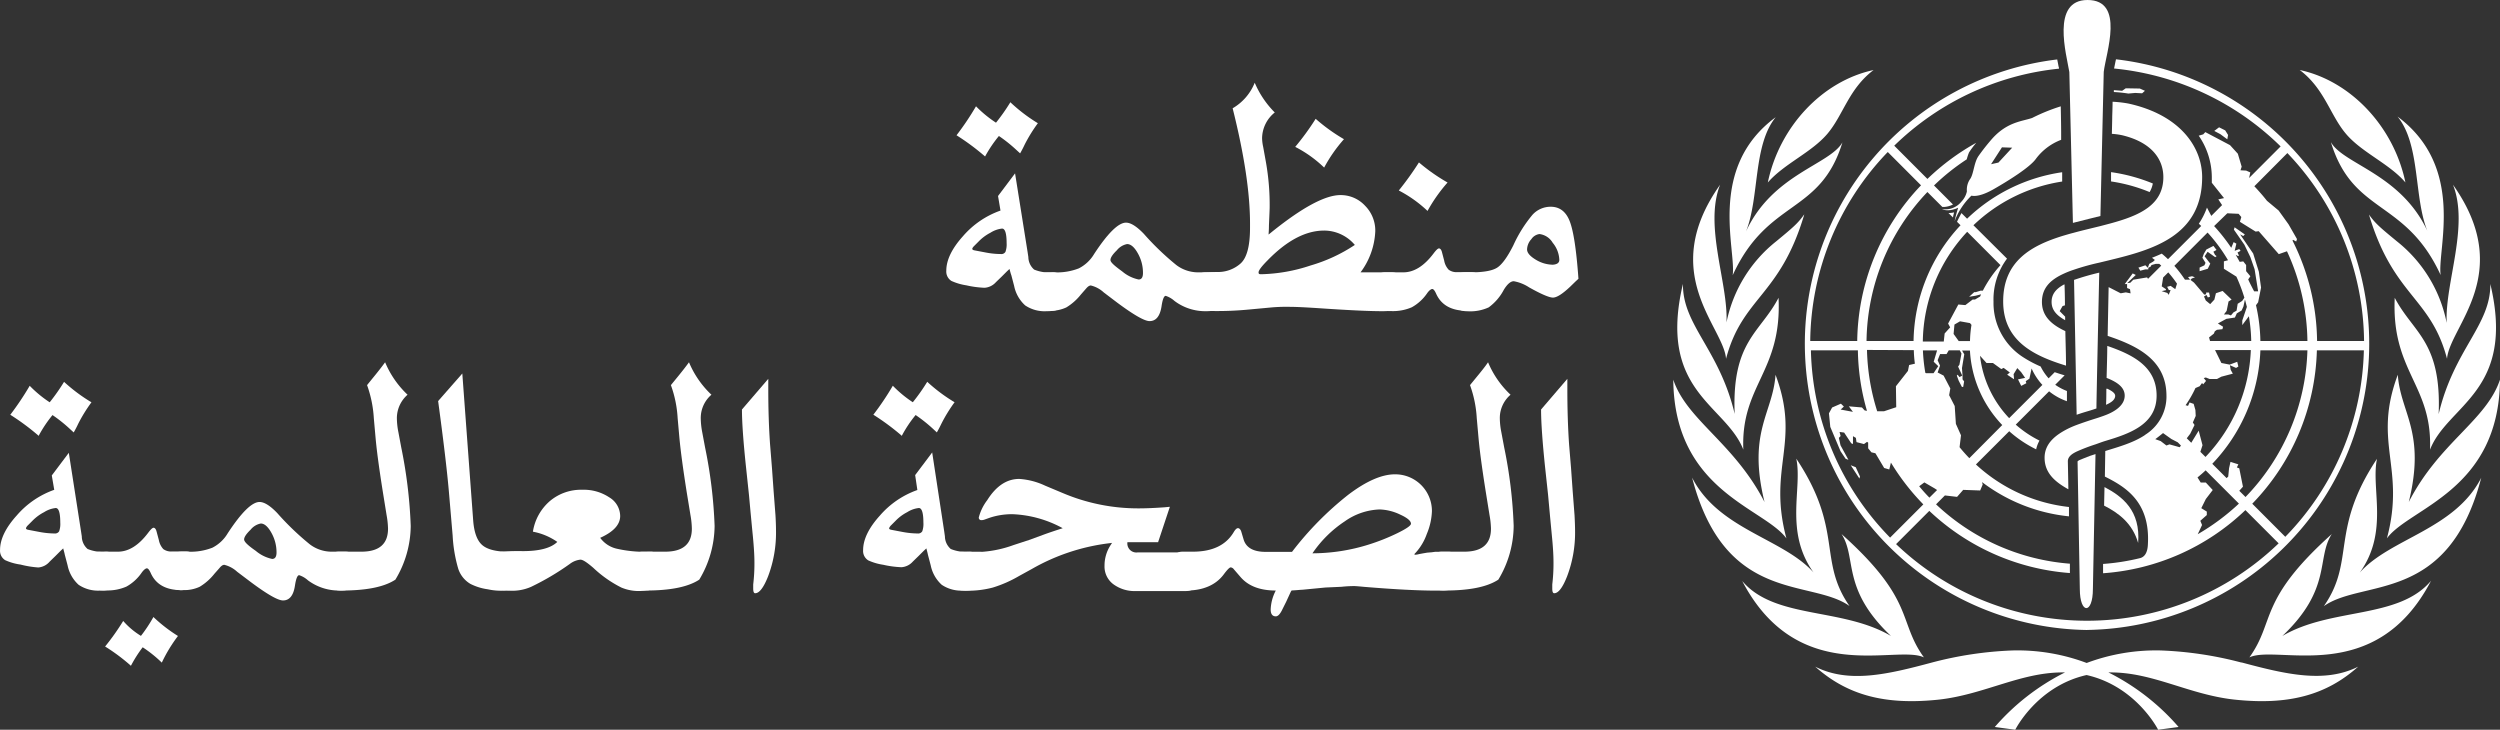 <svg id="Layer_1" data-name="Layer 1" xmlns="http://www.w3.org/2000/svg" viewBox="0 0 489.01 142.74"><rect x="0" y="0" width="489.01" height="142.74" fill="#333333" stroke="none"/><defs><style>.cls-1{fill:#fff;}</style></defs><title>h-logo-white</title><g id="Layer_2-2" data-name="Layer 2-2"><path class="cls-1" d="M197.45,52.61l-.51.48-1,1-1.14,1.1a3.26,3.26,0,0,1-2.23,1.1,19.52,19.52,0,0,1-3.57-.48,11,11,0,0,1-2.91-.86,2.17,2.17,0,0,1-1-2c0-2.08,1.09-4.34,3.27-6.76a17.25,17.25,0,0,1,7.33-5l-.48-2.85,3.33-4.43L201,49.35l.14.93a3.3,3.3,0,0,0,1.13,2.45,7.64,7.64,0,0,0,3.57.54c1,0,1.51.34,1.51,1v5.6c0,.67-.87,1-2.61,1a6.79,6.79,0,0,1-4.22-1.13,7,7,0,0,1-2.16-3.81l-.55-2.1C197.71,53.59,197.61,53.19,197.45,52.61Zm-4.77-22a46.23,46.23,0,0,0-5.59-4.15,54,54,0,0,0,3.81-5.67A23.21,23.21,0,0,0,194.81,24a38.32,38.32,0,0,0,2.81-4A32,32,0,0,0,203,24.1a29.92,29.92,0,0,0-2.58,4.18c-.18.39-.48,1-.89,1.72l-.86-.79a28.56,28.56,0,0,0-3.29-2.61,25.22,25.22,0,0,0-2.7,4Zm-2.5,18.08c0,.14.16.23.41.28l2.16.41a15.91,15.91,0,0,0,3,.31.92.92,0,0,0,.91-.43,4.25,4.25,0,0,0,.23-1.7c0-1.9-.3-2.85-.89-2.85a5.26,5.26,0,0,0-2.27.81,8.91,8.91,0,0,0-2.3,1.7l-1,1c-.2.24-.28.39-.25.48Z" transform="translate(0.01 0)"/><path class="cls-1" d="M203.22,59.79V54.36c0-.73.63-1.09,1.88-1.09h1.14a11.64,11.64,0,0,0,4.78-.78,7.37,7.37,0,0,0,3-2.83q4-6.1,6.22-6.11c.93,0,2.1.74,3.5,2.2a52.89,52.89,0,0,0,6.34,6.09,7.06,7.06,0,0,0,4.12,1.43H237c1,0,1.51.34,1.51,1v5.6c0,.67-.87,1-2.61,1a10,10,0,0,1-6.17-2,4.8,4.8,0,0,0-1.72-1c-.34,0-.62.68-.82,2.06q-.45,2.88-2.34,2.88-1.47,0-6.31-3.6l-2.64-2a5.69,5.69,0,0,0-2.54-1.37c-.28,0-.58.2-.93.61l-1,1.14a10.69,10.69,0,0,1-2.86,2.54,7,7,0,0,1-3.21.65C203.94,60.85,203.22,60.49,203.22,59.79Zm19.49-5.12c.57,0,.85-.42.85-1.27a7.7,7.7,0,0,0-1-3.84c-.67-1.21-1.38-1.82-2.11-1.82a3.42,3.42,0,0,0-2,1.22c-.84.81-1.25,1.45-1.25,1.9s.8,1.14,2.3,2.23A7.23,7.23,0,0,0,222.71,54.67Z" transform="translate(0.01 0)"/><path class="cls-1" d="M266.12,53.27h6c1,0,1.51.34,1.51,1v5.6c0,.66-1.07,1-3.22,1q-3.78,0-11.91-.55c-3-.2-5-.3-6.14-.3a34.25,34.25,0,0,0-3.5.1l-4.74.44a63.91,63.91,0,0,1-6.49.28c-2.15,0-3.22-.36-3.22-1.06V54.36c0-.73.48-1.09,1.44-1.09l2.09-.07a6.64,6.64,0,0,0,4.7-1.65q1.86-1.65,1.86-7v-.83q0-9-3.4-22.54a10.14,10.14,0,0,0,4.32-5A18.38,18.38,0,0,0,249.34,22a6.55,6.55,0,0,0-2.48,5,8.26,8.26,0,0,0,.21,1.72l.55,3.05a47.8,47.8,0,0,1,.72,8.86c0,.25-.05,1.4-.14,3.46,0,1-.07,1.56-.07,1.79l.73-.59q8.88-7.12,13.31-7.13A6.46,6.46,0,0,1,267,40.24a6.88,6.88,0,0,1,2,5A14.42,14.42,0,0,1,266.12,53.27ZM265,47.91a7.88,7.88,0,0,0-6-2.81q-5.42,0-11.11,5.87c-1.15,1.16-1.72,1.93-1.72,2.3s.19.37.58.37a32.63,32.63,0,0,0,9.59-1.71A31.35,31.35,0,0,0,265,47.91Zm-2.12-20.69A28.76,28.76,0,0,0,259,32.78a23.59,23.59,0,0,0-5.66-4.05,51.33,51.33,0,0,0,4-5.49,34.55,34.55,0,0,0,5.56,4Z" transform="translate(0.01 0)"/><path class="cls-1" d="M269.55,59.79V54.36c0-.73.48-1.09,1.44-1.09h3.5q3.12,0,5.9-3.68c.48-.64.84-1,1.07-1s.46.24.58.72l.44,1.68a3.5,3.5,0,0,0,.88,1.77,2.58,2.58,0,0,0,1.7.47h2.67c1,0,1.52.34,1.52,1v5.6c0,.25-.25.47-.74.67a4.52,4.52,0,0,1-1.63.29q-4.42,0-5.94-3.26c-.3-.69-.56-1-.79-1s-.61.27-1,.82a8.79,8.79,0,0,1-3,2.75,9.24,9.24,0,0,1-4,.75h-.51C270.23,60.76,269.55,60.4,269.55,59.79ZM283.14,35.7a30.81,30.81,0,0,0-3.92,5.56,24.66,24.66,0,0,0-5.62-4,59,59,0,0,0,3.94-5.49A36.35,36.35,0,0,0,283.14,35.7Z" transform="translate(0.01 0)"/><path class="cls-1" d="M308.74,54.53l-.49.45-1.13,1.1q-2.26,2.13-3.36,2.13t-4.67-2a8,8,0,0,0-3-1.2c-.61,0-1.27.56-1.95,1.68a10.05,10.05,0,0,1-2.95,3.43,8.62,8.62,0,0,1-4.19.76c-1.24,0-1.85-.36-1.85-1.06V54.36c0-.73.47-1.09,1.4-1.09a10.84,10.84,0,0,1,1.14,0q3.71,0,5.14-.91T296,48a26,26,0,0,1,3.76-6,4.79,4.79,0,0,1,3.55-1.56q2.64,0,3.74,2.88T308.74,54.53ZM305,50.83a5.56,5.56,0,0,0-1.3-3.35,3.5,3.5,0,0,0-2.58-1.7,2.26,2.26,0,0,0-1.59,1,3.09,3.09,0,0,0-.84,2c0,.66.56,1.32,1.68,2a6.56,6.56,0,0,0,3.36,1C304.54,51.72,305,51.42,305,50.83Z" transform="translate(0.01 0)"/><path class="cls-1" d="M12.35,107.27l-.51.48-1,1-1.13,1.1A3.26,3.26,0,0,1,7.48,111,19.49,19.49,0,0,1,4,110.43a10.75,10.75,0,0,1-3-.86,2.17,2.17,0,0,1-1-2c0-2.08,1.09-4.34,3.28-6.76a17.22,17.22,0,0,1,7.32-5L10.12,93l3.33-4.43L15.85,104l.14.93a3.3,3.3,0,0,0,1.13,2.45,7.64,7.64,0,0,0,3.57.54c1,0,1.51.34,1.51,1v5.6c0,.67-.87,1-2.61,1a6.79,6.79,0,0,1-4.22-1.13,7,7,0,0,1-2.16-3.81l-.55-2.09C12.62,108.25,12.51,107.85,12.35,107.27Zm-4.77-22A46,46,0,0,0,2,81.13a55.49,55.49,0,0,0,3.8-5.67,22.85,22.85,0,0,0,3.91,3.23,38.32,38.32,0,0,0,2.81-4,32.51,32.51,0,0,0,5.36,4,29.92,29.92,0,0,0-2.58,4.18c-.18.39-.48,1-.89,1.72l-.86-.79a28.56,28.56,0,0,0-3.29-2.61,25.28,25.28,0,0,0-2.68,4Zm-2.5,18.08c0,.14.16.23.41.28l2.16.41a16.78,16.78,0,0,0,3,.31.94.94,0,0,0,.91-.43,4.27,4.27,0,0,0,.22-1.7c0-1.9-.3-2.85-.89-2.85a5.3,5.3,0,0,0-2.27.81,8.91,8.91,0,0,0-2.3,1.7l-1,1c-.18.24-.26.39-.24.48Z" transform="translate(0.01 0)"/><path class="cls-1" d="M18.12,114.45V109c0-.73.48-1.09,1.44-1.09h3.5q3.12,0,5.9-3.68c.48-.64.84-1,1.07-1s.46.24.58.72l.45,1.68a3.6,3.6,0,0,0,.87,1.77,2.58,2.58,0,0,0,1.7.47h2.68c1,0,1.51.34,1.51,1v5.6c0,.25-.25.47-.74.67a4.52,4.52,0,0,1-1.63.29q-4.43,0-5.94-3.26c-.3-.69-.56-1-.79-1s-.6.27-1,.82a8.79,8.79,0,0,1-3,2.75,9.16,9.16,0,0,1-4,.75,4.34,4.34,0,0,1-.51,0C18.8,115.42,18.12,115.06,18.12,114.45Zm7.48,15.78a37,37,0,0,0-5.05-3.77,47,47,0,0,0,3.54-5,14.72,14.72,0,0,0,3.47,2.92A29.08,29.08,0,0,0,30,120.69a29.71,29.71,0,0,0,4.8,3.71,29.41,29.41,0,0,0-3.16,5.21,25.09,25.09,0,0,0-3.74-3A24.87,24.87,0,0,0,25.6,130.23Z" transform="translate(0.01 0)"/><path class="cls-1" d="M33.73,114.45V109c0-.73.63-1.09,1.89-1.09h1.13a11.69,11.69,0,0,0,4.79-.78,7.37,7.37,0,0,0,3-2.83q4-6.1,6.21-6.11c.94,0,2.11.74,3.5,2.2a53,53,0,0,0,6.35,6.09,7.06,7.06,0,0,0,4.12,1.43H67.5c1,0,1.51.34,1.51,1v5.6c0,.67-.87,1-2.61,1a10.11,10.11,0,0,1-6.18-2,4.76,4.76,0,0,0-1.71-1c-.35,0-.62.68-.83,2.06-.29,1.92-1.07,2.88-2.33,2.88-1,0-3.09-1.2-6.31-3.6l-2.65-2a5.7,5.7,0,0,0-2.53-1.37c-.28,0-.59.2-.93.62l-1,1.13a10.73,10.73,0,0,1-2.87,2.54,7,7,0,0,1-3.21.65C34.45,115.51,33.73,115.15,33.73,114.45Zm19.49-5.12c.57,0,.86-.42.86-1.27a7.83,7.83,0,0,0-1-3.84C52.4,103,51.7,102.4,51,102.4a3.42,3.42,0,0,0-2,1.22c-.84.81-1.26,1.45-1.26,1.9s.76,1.18,2.28,2.23A7.3,7.3,0,0,0,53.22,109.33Z" transform="translate(0.01 0)"/><path class="cls-1" d="M71.79,75.33c.41-.51.72-.88.92-1.14q1.65-2,2.61-3.33a18.61,18.61,0,0,0,4.39,6.35,6.1,6.1,0,0,0-2.09,4.53,14.49,14.49,0,0,0,.28,2.71l.58,3.09a93,93,0,0,1,1.85,15.34,20.59,20.59,0,0,1-3,10.5q-3.22,2.13-10.46,2.13c-1.31,0-2-.36-2-1.06V109c0-.73.47-1.09,1.41-1.09h4.39q5.22,0,5.22-4.5a16.65,16.65,0,0,0-.28-2.64l-.72-4.46q-1.1-6.9-1.44-10.71l-.34-3.81A23,23,0,0,0,71.79,75.33Z" transform="translate(0.01 0)"/><path class="cls-1" d="M85.69,78.45l4.73-5.39,2.13,28.79q.27,3.47,1.77,4.77t5.26,1.31H100c.74,0,1.1.34,1.1,1v5.6c0,.2-.22.42-.67.63a2.9,2.9,0,0,1-1.32.33,11.74,11.74,0,0,1-3.69-.22A10.8,10.8,0,0,1,92,114.21a5.39,5.39,0,0,1-2.37-2.94,28.16,28.16,0,0,1-1.1-6.5L87.78,96Q87.23,89.82,85.69,78.45Z" transform="translate(0.01 0)"/><path class="cls-1" d="M109,106a12.26,12.26,0,0,0-4.77-2,9.91,9.91,0,0,1,3.33-6,9.43,9.43,0,0,1,6.33-2.2,9,9,0,0,1,5.27,1.48,4.32,4.32,0,0,1,2.14,3.64c0,1.69-1.3,3.11-3.91,4.28a5.51,5.51,0,0,0,3.16,2.11,24.46,24.46,0,0,0,6.38.61h.38c.73,0,1.1.34,1.1,1v5.6c0,.2-.22.42-.67.63a3,3,0,0,1-1.32.33,8.76,8.76,0,0,1-4.88-.55,22.83,22.83,0,0,1-5.52-3.88c-1.17-1-2-1.58-2.5-1.58a4.1,4.1,0,0,0-2.06.83,50.56,50.56,0,0,1-7.57,4.48,9.12,9.12,0,0,1-4.86.7c-1.35,0-2-.36-2-1.06V109c0-.73.48-1.09,1.44-1.09a32.14,32.14,0,0,1,3.67-.11C105.49,107.82,107.78,107.2,109,106Z" transform="translate(0.01 0)"/><path class="cls-1" d="M131.22,75.33l.93-1.14q1.65-2,2.61-3.33a18.52,18.52,0,0,0,4.39,6.35,6,6,0,0,0-2.09,4.53,15.37,15.37,0,0,0,.27,2.71l.58,3.09a92,92,0,0,1,1.86,15.34,20.69,20.69,0,0,1-3,10.5q-3.22,2.13-10.47,2.13c-1.3,0-2-.36-2-1.06V109c0-.73.47-1.09,1.41-1.09h4.39q5.22,0,5.22-4.5a16.64,16.64,0,0,0-.27-2.64l-.73-4.46q-1.09-6.9-1.44-10.71l-.34-3.81A22.65,22.65,0,0,0,131.22,75.33Z" transform="translate(0.01 0)"/><path class="cls-1" d="M145.12,80.1l5.15-6v2.1q0,5.79.35,10.74l.37,4.6.31,4.36.38,4.94c.07,1.19.1,2.22.1,3.08a24,24,0,0,1-1.54,8.79c-.87,2.22-1.72,3.33-2.54,3.33-.25,0-.38-.31-.38-.93v-.79a34.17,34.17,0,0,0,.24-4.29c0-1.37-.11-3.1-.31-5.18-.19-1.9-.33-3.45-.45-4.67l-.31-3.39-.58-5.46Q145.12,83.85,145.12,80.1Z" transform="translate(0.01 0)"/><path class="cls-1" d="M181.19,107.27l-.52.48-1,1-1.13,1.1a3.26,3.26,0,0,1-2.23,1.1,19.52,19.52,0,0,1-3.57-.48,11,11,0,0,1-2.92-.86,2.17,2.17,0,0,1-1-2c0-2.08,1.09-4.34,3.28-6.76a17.25,17.25,0,0,1,7.33-5L179,92.93l3.33-4.43,2.36,15.5.13.93a3.31,3.31,0,0,0,1.14,2.45,7.62,7.62,0,0,0,3.56.54c1,0,1.51.34,1.51,1v5.6c0,.64-.87,1-2.6,1a6.82,6.82,0,0,1-4.23-1.13,7,7,0,0,1-2.16-3.81l-.55-2.09C181.45,108.25,181.34,107.85,181.19,107.27Zm-4.77-22a46.34,46.34,0,0,0-5.6-4.15,54,54,0,0,0,3.81-5.67,22.85,22.85,0,0,0,3.91,3.23,37,37,0,0,0,2.82-4,32.43,32.43,0,0,0,5.35,4,29.86,29.86,0,0,0-2.57,4.18c-.19.39-.48,1-.9,1.72l-.85-.79a29.55,29.55,0,0,0-3.3-2.61,24.23,24.23,0,0,0-2.67,4Zm-2.51,18.08c0,.14.16.23.41.28l2.16.41a16.78,16.78,0,0,0,3,.31.94.94,0,0,0,.91-.43,4.27,4.27,0,0,0,.22-1.7c0-1.9-.3-2.85-.89-2.85a5.3,5.3,0,0,0-2.27.81,8.69,8.69,0,0,0-2.29,1.7l-1,1c-.16.24-.27.39-.25.48Z" transform="translate(0.01 0)"/><path class="cls-1" d="M192.23,107.93a22.44,22.44,0,0,0,6-1.31l3.06-1,3-1.1q1.41-.51,3.57-1.2a22.2,22.2,0,0,0-9.78-2.74,13.8,13.8,0,0,0-4.46.68l-1.07.38a1.72,1.72,0,0,1-.55.1.48.48,0,0,1-.55-.4.33.33,0,0,1,0-.14,9.46,9.46,0,0,1,1.65-3.37q2.61-4.15,6.25-4.15A14,14,0,0,1,204.43,95l3.43,1.44a37.75,37.75,0,0,0,14.82,3c1.44,0,3.14-.07,5.08-.21l1.06-.1-2.3,6.92h-6a1.76,1.76,0,0,0,1.48,2,1.51,1.51,0,0,0,.52,0h9.95c1,0,1.51.34,1.51,1v5.6c0,.2-.22.42-.67.63a2.9,2.9,0,0,1-1.32.33h-9.78a7,7,0,0,1-4.48-1.36,4.31,4.31,0,0,1-1.69-3.58,7.29,7.29,0,0,1,1.16-4l.31-.48-.79.1a40.15,40.15,0,0,0-14.89,5l-2.51,1.38a24,24,0,0,1-5.14,2.26,19,19,0,0,1-5.15.62c-1.37,0-2.06-.36-2.06-1.06V109c0-.73.47-1.09,1.41-1.09Z" transform="translate(0.01 0)"/><path class="cls-1" d="M249.54,115.51q-4.66,0-6.93-2.68l-1.27-1.47a.88.88,0,0,0-.62-.38c-.23,0-.71.49-1.44,1.48-1.55,2-4,3.05-7.24,3.05-1.42,0-2.13-.36-2.13-1.06V109c0-.73.47-1.09,1.41-1.09h2q5.73,0,8-3.84c.3-.5.57-.76.82-.76s.52.24.66.72l.44,1.48c.48,1.62,1.92,2.44,4.33,2.44h5.14a62.53,62.53,0,0,1,11-11.17q5.28-4,9.13-4a7.17,7.17,0,0,1,7.24,7.1V100a12.59,12.59,0,0,1-1,4.44,10.75,10.75,0,0,1-2.23,3.73c-.12.09-.17.17-.17.24v.1a.33.33,0,0,0,.14,0,3.19,3.19,0,0,0,.75-.13l.76-.14.82-.14.86-.07.75-.1h2.48c1,0,1.47.33,1.47,1v5.6c0,.67-1.21,1-3.63,1q-5.46,0-14.38-.75c-.94-.09-1.56-.14-1.85-.14a23.37,23.37,0,0,0-2.47.14l-3.13.14-4.56.44c-.34,0-1,.09-2.06.14l-.14.21-.92,2-.72,1.44c-.44.94-.87,1.41-1.31,1.41-.66,0-1-.45-1-1.34A8.68,8.68,0,0,1,249.54,115.51Zm7.17-7.28a37,37,0,0,0,11-1.71,40.44,40.44,0,0,0,5.61-2.23c1.78-.87,2.66-1.49,2.66-1.85,0-.55-.71-1.15-2.12-1.79a9.93,9.93,0,0,0-4-1A12.55,12.55,0,0,0,263,102,22.81,22.81,0,0,0,256.71,108.23Z" transform="translate(0.01 0)"/><path class="cls-1" d="M287.53,75.33l.93-1.14c1.09-1.32,2-2.43,2.6-3.33a18.41,18.41,0,0,0,4.4,6.35,6,6,0,0,0-2.1,4.53,14.49,14.49,0,0,0,.28,2.71l.58,3.09a90.91,90.91,0,0,1,1.85,15.34,20.59,20.59,0,0,1-3,10.5q-3.22,2.13-10.46,2.13c-1.31,0-2-.36-2-1.06V109c0-.73.47-1.09,1.41-1.09h4.39q5.22,0,5.22-4.5a16.65,16.65,0,0,0-.28-2.64l-.72-4.46q-1.1-6.9-1.44-10.71l-.34-3.81A22.65,22.65,0,0,0,287.53,75.33Z" transform="translate(0.01 0)"/><path class="cls-1" d="M301.43,80.1l5.14-6v2.1q0,5.79.34,10.74l.38,4.6.31,4.36.38,4.94c.06,1.19.1,2.22.1,3.08a24,24,0,0,1-1.55,8.79c-.87,2.22-1.71,3.33-2.53,3.33-.26,0-.38-.31-.38-.93v-.79a34.17,34.17,0,0,0,.24-4.29c0-1.37-.1-3.1-.31-5.18-.18-1.9-.33-3.45-.44-4.67l-.31-3.39-.59-5.46Q301.43,83.85,301.43,80.1Z" transform="translate(0.01 0)"/><path class="cls-1" d="M458.83,26.13c3.09,3.69,8.5,5.86,11.67,9.56-2.27-10.93-10.7-19.86-20.68-22C454.68,17.36,455.73,22.44,458.83,26.13ZM338.91,53.84c6.87-15,17.13-11.79,21.47-26-2.45,4.37-13.66,6.21-18.86,17.42,2.66-6.66,1.33-16.84,5.81-22.34C333.91,32.79,339.63,48.81,338.91,53.84Zm12.44,35.87c1.24,5.83-2.38,14.23,3.37,22.26-6-6.68-18.59-8.39-23.75-18.55,6.44,24.84,23.21,19.72,30.79,25.12C355.53,109.6,360.62,103.65,351.35,89.71Zm-1.93,15.6c-3.72-13.89,2.88-18.68-2.13-32-.52,7.51-5.53,11.17-2.15,24.89-6-11.63-15.18-16-17.85-23.93C327.48,96.06,345,99.29,349.42,105.31Zm26.9,23.28c-5.16-7.14-1.64-11.17-16.12-24.13,3.06,4.73-.1,10.68,9.67,19.94-9.56-5.64-22.75-3.23-29.1-10.76C351.69,134.52,370.88,126,376.32,128.59Zm70.11-4.19c9.77-9.26,6.6-15.21,9.67-19.94-14.49,13-11,17-16.12,24.13,5.44-2.6,24.63,5.93,35.54-15C469.17,121.17,456,118.76,446.43,124.4ZM461.57,112c5.76-8,2.14-16.43,3.37-22.26-9.26,13.94-4.17,19.89-10.4,28.83,7.58-5.4,24.35-.28,30.79-25.12C480.16,103.58,467.54,105.29,461.57,112Zm-23.14,17.6a71.86,71.86,0,0,0-15.84-2.37,38.64,38.64,0,0,0-14.44,2.45,38.52,38.52,0,0,0-14.45-2.45,72,72,0,0,0-15.84,2.37c-8.71,2.33-16.24,4.12-22.81.8,6.29,5.58,13.64,7.58,24.25,6.44,8.83-1,16-5.37,24.29-5.31h.32a44.63,44.63,0,0,0-13.73,10.67l4,.54s4.23-8.5,13.95-10.7c9.72,2.2,14,10.7,14,10.7l4-.54a44.59,44.59,0,0,0-13.72-10.67h.32c8.33-.06,15.45,4.35,24.29,5.31,10.61,1.14,18-.86,24.24-6.44-6.58,3.29-14.12,1.5-22.83-.83ZM347.88,58.25c-3.59,6.89-9.17,8.48-8.58,22.71-3-12.65-10.21-17.35-10.12-25.43-5,21.08,8.37,23.59,11.81,32.42C340.48,75.29,348.57,72.74,347.88,58.25Zm5-16.28c-1.25,1.75-2.13,2.49-5.46,5.24a27.09,27.09,0,0,0-9.72,15.86c.35-7.73-4.43-18.84-1.25-26.94-12.3,17.36.7,27.77,1.16,34.05C340.81,58.08,348.14,58,352.9,42Zm125.67,21.1a27,27,0,0,0-9.71-15.86c-3.34-2.75-4.22-3.49-5.47-5.24,4.77,16,12.09,16.11,15.27,28.21.46-6.28,13.46-16.69,1.16-34.05,3.2,8.1-1.57,19.21-1.23,26.94ZM489,74.26c-2.67,8-11.89,12.3-17.84,23.93,3.37-13.72-1.63-17.38-2.15-24.89-5,13.33,1.58,18.12-2.13,32C471.3,99.29,488.82,96.06,489,74.26Zm-20.59-16c-.68,14.49,7.4,17,6.9,29.7,3.44-8.83,16.81-11.34,11.8-32.42C487.21,63.61,480,68.31,477,81c.59-14.27-5-15.86-8.59-22.75ZM357.47,26.13c3.1-3.69,4.15-8.77,9-12.43-10,2.13-18.42,11.06-20.69,22C349,32,354.37,29.82,357.47,26.13Zm98.45,1.67c4.34,14.25,14.6,11.08,21.47,26-.72-5,5-21-8.43-31,4.49,5.5,3.16,15.68,5.82,22.34-5.21-11.14-16.41-13-18.86-17.34Zm-34.83,8.09a34,34,0,0,0-8.17-2.22v1.82a31.84,31.84,0,0,1,7.54,2.08,4.89,4.89,0,0,0,.63-1.68ZM419,18.25l.55-.49-1-.44-2.75-.05-.71.49-1.62-.13V18a26.88,26.88,0,0,1,2.83.3l1.34-.12Zm-5.28,59.14c0-.47-.61-.92-1.53-1.35H412c0,.38,0,2.23-.06,3.14,1.16-.51,1.79-1.05,1.79-1.79ZM382,42.54a6.9,6.9,0,0,1,.23-1,4.23,4.23,0,0,1-1.12.12Zm26.25,80.68A56,56,0,0,0,413.88,11.6a1.94,1.94,0,0,1-.07.33l-.3,1.47a53.93,53.93,0,0,1,32.58,15.24l-6.17,6.18.24-1.09-.81-.36-1.11-.06.23-.71-.75-2.53-1.53-1.68-4.83-2.55-.41.44-.88.26a14.44,14.44,0,0,1,2.56,8.11v1.1l2.39,3L433.9,39l.74,1.12-2.11,2.11-.85-1.62a14.33,14.33,0,0,1-1.59,3.15l.47.44-6.5,6.5c-.39-.38-.8-.74-1.22-1.09-.63.29-1.26.56-1.91.81l.56.43-.34.33-.75.43-.29.76-.47-.48-1.37.46.37.6.95-.25h.62v-.33l.48-.24.14-.29.85-.23h.67l.39.35-2.58,2.58-.19-.28-2.69.45-.6.6-.6.07,1.68-1.6-.6-.3-1.56,2.09.46,0v.77l.57.22.11.82-.93-.19-1,.18-2.36-1.21s-.13,6.35-.19,9.54c5.58,1.88,11.5,4.59,11.5,11.71a8.81,8.81,0,0,1-4,7.53h0l-.12.08h0l-.17.13c-2.26,1.49-5.16,2.28-7.68,3.07l-.08,5c4,2,8.86,4.89,8.42,13.17-.06,2-.85,2.6-1.53,2.78h0a43.29,43.29,0,0,1-7.24,1.14v1.82A44.75,44.75,0,0,0,439.2,99.78l6.5,6.5a54,54,0,0,1-74.83.15l6.5-6.5a44.84,44.84,0,0,0,27.5,12.16v-1.83a42.94,42.94,0,0,1-26.18-11.61l1.73-1.74,2.38.28,1.2-1.37,3.32.12.49-1.16-.12-.48a33.75,33.75,0,0,0,17,6.7V99.17a32,32,0,0,1-18.2-8.32l6.51-6.5a23.07,23.07,0,0,0,5.27,3.54,6.1,6.1,0,0,1,.65-1.71,21.08,21.08,0,0,1-4.64-3.12l6.52-6.52a11.61,11.61,0,0,0,3.49,1.94v-2A10.13,10.13,0,0,1,402,75.26l1.84-1.84c-.64-.19-1.29-.4-1.94-.62L400.71,74a10.09,10.09,0,0,1-1.56-2.31A23,23,0,0,1,395.93,70a12.59,12.59,0,0,1-6-11,13.31,13.31,0,0,1,2.64-8.41L386,44.06a32.11,32.11,0,0,1,17.36-8.55V33.69a33.81,33.81,0,0,0-18.6,9.09l-1.1-1.1c-.24.44-.54,1-.87,1.7l.69.68a33.79,33.79,0,0,0-9.19,22.64h-9.2A43,43,0,0,1,377,37.56l2.92,2.92h.41A4.46,4.46,0,0,0,382,40l-3.71-3.72a42.58,42.58,0,0,1,6.4-5.11,10.68,10.68,0,0,1,.45-1.35,18.55,18.55,0,0,1,1.41-1.89A45.62,45.62,0,0,0,377,35l-6.49-6.5a54,54,0,0,1,32.23-15.07,1,1,0,0,0-.08-.4c-.08-.43-.17-.9-.27-1.4a56,56,0,0,0,5.85,111.6Zm12.07-38.65Zm27.09-54.63a53.87,53.87,0,0,1,15,36.76h-9.19a44.67,44.67,0,0,0-4.8-19.63l.08-.16.64.33.15-.48-1.65-2.88-1.94-2.7-2.29-1.91c-.78-1-1.6-1.92-2.46-2.84ZM435.66,41.72l2.21.1.53.63-.27.94,3.07,1.91.6-.08,3.93,4.49,1.6-.56a42.92,42.92,0,0,1,4,17.55h-9.2a33.68,33.68,0,0,0-.86-7l.42-.57.57-2.88-.43-3.1-1.11-3.56-2.56-3.75.62.33.31-.31-2-1.4-.14.46L439,47.87l1.17,2.42.83,2.38.26,1.61.43,2.71h-.78s-.88-1.65-1.16-2.34l.42-.61-.83-1V51.84l-.56-.71-.7.09c-.25-.46-.51-.92-.78-1.37l.49.25.14-.13-.27-.58.6-.33-.27-.34-.89.34.33-1.4-.53-.3-.47,1.11a36.18,36.18,0,0,0-3.35-4.25Zm-1.84,21.55,1.65-.9,1.68-.26.37-.82.94-.56.36-.79.29-1.36c.14.48.26,1,.38,1.45l-.9,2.66v.9l1.29-1.73a32.76,32.76,0,0,1,.46,4.84h-8.06l-.19-.7.94-.74.19-.46.41-.29,1.08-.12.12-.48Zm-11-6.32.83-.19v-.2l-.82-.55.28-1.73,1-1a21.37,21.37,0,0,1,1.71,2.21l-.34,1.07-.9-.64-.69.18.34.64h.34l-.38.93-.26-.37Zm3.53,30.53-2-.56-.6.22-1.12-.86-1.06-.38c.52-.38,1-.77,1.52-1.19l1.63,1.16,1.25.65.62.63ZM425.3,52l6.5-6.51a32.06,32.06,0,0,1,4,5.41l-.81.22v1.45l2.45,1.54A33.53,33.53,0,0,1,439,58.23l-.43.63-.88.56-.22,1.35-.6.33-.5.6-.51-.19H435l.53-.7.37-1.84.6-.37-1.76-1.69-1.31.45-.3,1.24-.82.89-.86-.71L431.1,58l.49-.3.27.49.41-.15-.18-.82h-.57v.34l-.37.07-2-2.35-.69-.53.26-.28.62-.22-.57-.22s-.71.16-.79.16l.4.52h-1A24.08,24.08,0,0,0,425.3,52Zm3.31,34.61-.88-.88.67-.88.85-1.72-.33-.49.56-1.28-.06-1.16-.34-1.2-.8-.28-.3.67-.48-.13a21.51,21.51,0,0,0,1.93-3.36l.82-.35.47-.63.22.26.56-.67-.45-.56.41-.11.75.3h1.42l.87-.46,2.24-.59-.42-.75-.15-.9,1.2.53.45-.27-.22-.93-1.48.55L434.5,71l-1.24-2.53h7a32,32,0,0,1-8.87,20.91l-1-1,.42-1.3-.75-2.84Zm1.24,17.94.87-1.86-.34-.82,1.27-1.12v-.68l-1.08-.67.89-1.79,1.35-1.76-1.35-1.46h-1l-.63-1c.55-.45,1.08-.9,1.59-1.39l6.51,6.51a43.8,43.8,0,0,1-8.08,6ZM438,96l.72-.8L438,91.61l-.47-.18.29-.6-1.54-.49L436,91.61l-.16,1.61-.32.3-2.8-2.8a33.92,33.92,0,0,0,9.41-22.2h9.2a43,43,0,0,1-12.11,28.7Zm2.54,2.53a44.77,44.77,0,0,0,12.64-30h9.19A53.94,53.94,0,0,1,447,105ZM385.2,89.62c-.67-.69-1.31-1.41-1.91-2.15l.28-2.32-1-2.24-.23-3.49-1.09-2.12.23-1.32-1.31-2.51L379,72.86l.47-1.34L379,70.46l.48-1.2h1.26l.44-.74h2.15l.33.63-.4,2.19-.26.37.81,1.76-.54.29-.36-.47-.16.18.37,1,.63,1.22H384l.18-1.09-.31-.4v-.74L383.76,72l.45-2.7-.43-.73h1.54a22.8,22.8,0,0,0,6.32,14.57Zm-6.08-18L378.2,73h-1.49l-.12-.09a33.55,33.55,0,0,1-.47-4.37h2.77l-.66,2.22Zm3-6.3.17-1.84,1.09-.63,1.95.35.29.35a22.23,22.23,0,0,0-.29,3.16h-2.21Zm9.33,6.87.46-.23,1.21.9-.52.43,1.35.9-.09-1,.72-1.19.76.8.77,1.11-1.39.3.63,1.27,1-.52-.12-.4.72-.49.43-2a11.64,11.64,0,0,0,2.11,3.22l-6.5,6.5a21.15,21.15,0,0,1-5.7-12.2L388.56,71h1.25ZM384.8,45.36l6.49,6.5a23.56,23.56,0,0,0-3.45,5h-.45l-.92.28h-.31l-1,.91,1.24-.2,1.1-.28c-.06.14-.13.28-.19.43l-1,.59h-.46l-1.43,1.09-1.37-.12-2,3.73.4.74-1.08,1.2-.17,1.57h-4.1a32,32,0,0,1,8.67-21.45Zm-8.4,49,2.06,1.2.43.29-1.5,1.49c-.7-.71-1.37-1.46-2-2.23Zm-2.06-25.87a23.28,23.28,0,0,0,.21,2.65l-1.13.26-.23,1.15-2.35,3,.06,4.1-2.4.8h-1.32a43,43,0,0,1-2-12Zm-9.08,11.89-.54-.1-.52-.58-2.57-.22.8,1.08-2.4-.45.63-.58-.58-.57-1.72.75-.62,1.14L358,83.5l2,4.75,1,1.49.55.2L360,87.1l-.32-1.45.34-.36-.21-.8.9.12,1.39,2.1.34.14V85.32l.57.33.12.83,1.46.38.6-.43.22.15v1.11l.64.79.78.18,1.71,2.88,1,.29.32-1.35a45.23,45.23,0,0,0,6.34,8.18l-6.5,6.5a54,54,0,0,1-15.49-36.64h9.19a44.75,44.75,0,0,0,1.79,11.89Zm4-50.63,6.49,6.5A44.82,44.82,0,0,0,363.27,66.7h-9.19A54,54,0,0,1,369.2,29.78Zm66.55-3.35-.56-.9-1.2-.6-.94.71,1.2.64,1.35,1Zm-5.57,25.94v.71l1.6-.48.49-1-1.11-1.44.59-.88,1.49,1.06.27-.22-.3-.21-.33-.64.61-.35-.6-.79-1.39.71-.49.84-.28.77.61,1-.22.48ZM363.7,93.61l.11-.42-.83-1.8L362,91Zm37.59-34.55c0,1.54.94,2.62,2.65,3.57v-.69l-1.07-1.08.57-1,.46-.13c0-1.8-.07-3.81-.08-4.09h-.08C402.15,56.48,401.29,57.54,401.29,59.06Z" transform="translate(0.01 0)"/><path class="cls-1" d="M411.56,98.9c2.88,1.46,5.55,3.48,6.66,7.3.49-6.33-3.06-9.07-6.58-10.93C411.64,95.28,411.56,98.91,411.56,98.9Z" transform="translate(0.01 0)"/><path class="cls-1" d="M430.74,34.65c0-5.75-4.18-12.14-14.4-14.39a23.28,23.28,0,0,0-3.12-.36c0,.87-.07,2.85-.07,2.85,0,.63-.06,2.93-.07,3.43a13.54,13.54,0,0,1,2,.27c5.94,1.42,8.07,4.83,8.07,8.2,0,5.46-4.67,7.52-10.41,9.07l-1.9.5c-1.74.43-3.54.85-5.3,1.33-.64.16-1.27.35-1.89.53h0c-6.36,1.94-11.83,5-11.83,12.87S398,69.64,404.11,71.52c0-2.24-.09-4.49-.13-6.75-2.69-1.26-4.58-2.92-4.58-5.71s1.72-4.38,4.36-5.57a17.83,17.83,0,0,1,1.88-.73,46.06,46.06,0,0,1,5-1.39l1.9-.46h0C421.13,48.83,430.74,46.15,430.74,34.65Z" transform="translate(0.01 0)"/><path class="cls-1" d="M399.92,89.55c0,3.15,2.33,4.86,4.65,6.16,0-.53-.1-5.4-.1-5.48,0-1,1-1.55,1.74-1.91a35,35,0,0,1,3.69-1.41c.68-.24,1.27-.47,1.93-.67h0c4.65-1.4,10-3.19,10-8.85s-4.61-8-9.65-9.73c0,1.81-.09,4.44-.13,6.26,2.13.84,3.54,1.86,3.54,3.47,0,2-2.16,3.2-3.7,3.79-.63.25-1.61.57-1.88.65-1.24.39-2.57.83-3.81,1.29a18.43,18.43,0,0,0-1.88.82C402.17,85.06,399.91,86.69,399.92,89.55Z" transform="translate(0.01 0)"/><path class="cls-1" d="M403.08,20.8a36.43,36.43,0,0,0-5.61,2.28c-2,.67-4.84.78-7.76,4A40.82,40.82,0,0,0,387,30.51c-.88,1.26-.92,3.3-1.57,4.4a3.7,3.7,0,0,0-.71,2.49v.05a4.17,4.17,0,0,1-1.08,2,4,4,0,0,1-3.79,1.44c1.33.67,3.17-.26,3.17-.26a24.45,24.45,0,0,0-.7,2.64,13.6,13.6,0,0,1,3.29-5c.64.15,2,.09,4.44-1.32,2.79-1.6,7-4.22,8.17-5.88a11,11,0,0,1,4.94-3.72C403.17,24.89,403.12,22.67,403.08,20.8Zm-12.19,11-1.44.32,2.13-3.3,2,.07Z" transform="translate(0.01 0)"/><path class="cls-1" d="M408.83,89.16l-1.4.55c-.4.15-1.06.41-1.06.57s.44,24.39.44,24.92c0,5,2.56,5,2.56,0,0-.35.51-26.38.51-26.38Z" transform="translate(0.01 0)"/><path class="cls-1" d="M406.19,81.13c.8-.28,1.59-.52,2.33-.74l1.54-.49c0-1.53.47-22.72.55-26.57a49.55,49.55,0,0,0-4.93,1.42C405.74,57.64,406.15,78.82,406.19,81.13Z" transform="translate(0.01 0)"/><path class="cls-1" d="M408.32,0c-7.17,0-4.12,10.64-3.56,14.1,0,.16.58,24,.7,29.5l3.21-.81,2.17-.54c.11-5.27.64-28,.65-28.19C411.92,10.35,415.68,0,408.32,0Z" transform="translate(0.01 0)"/></g></svg>